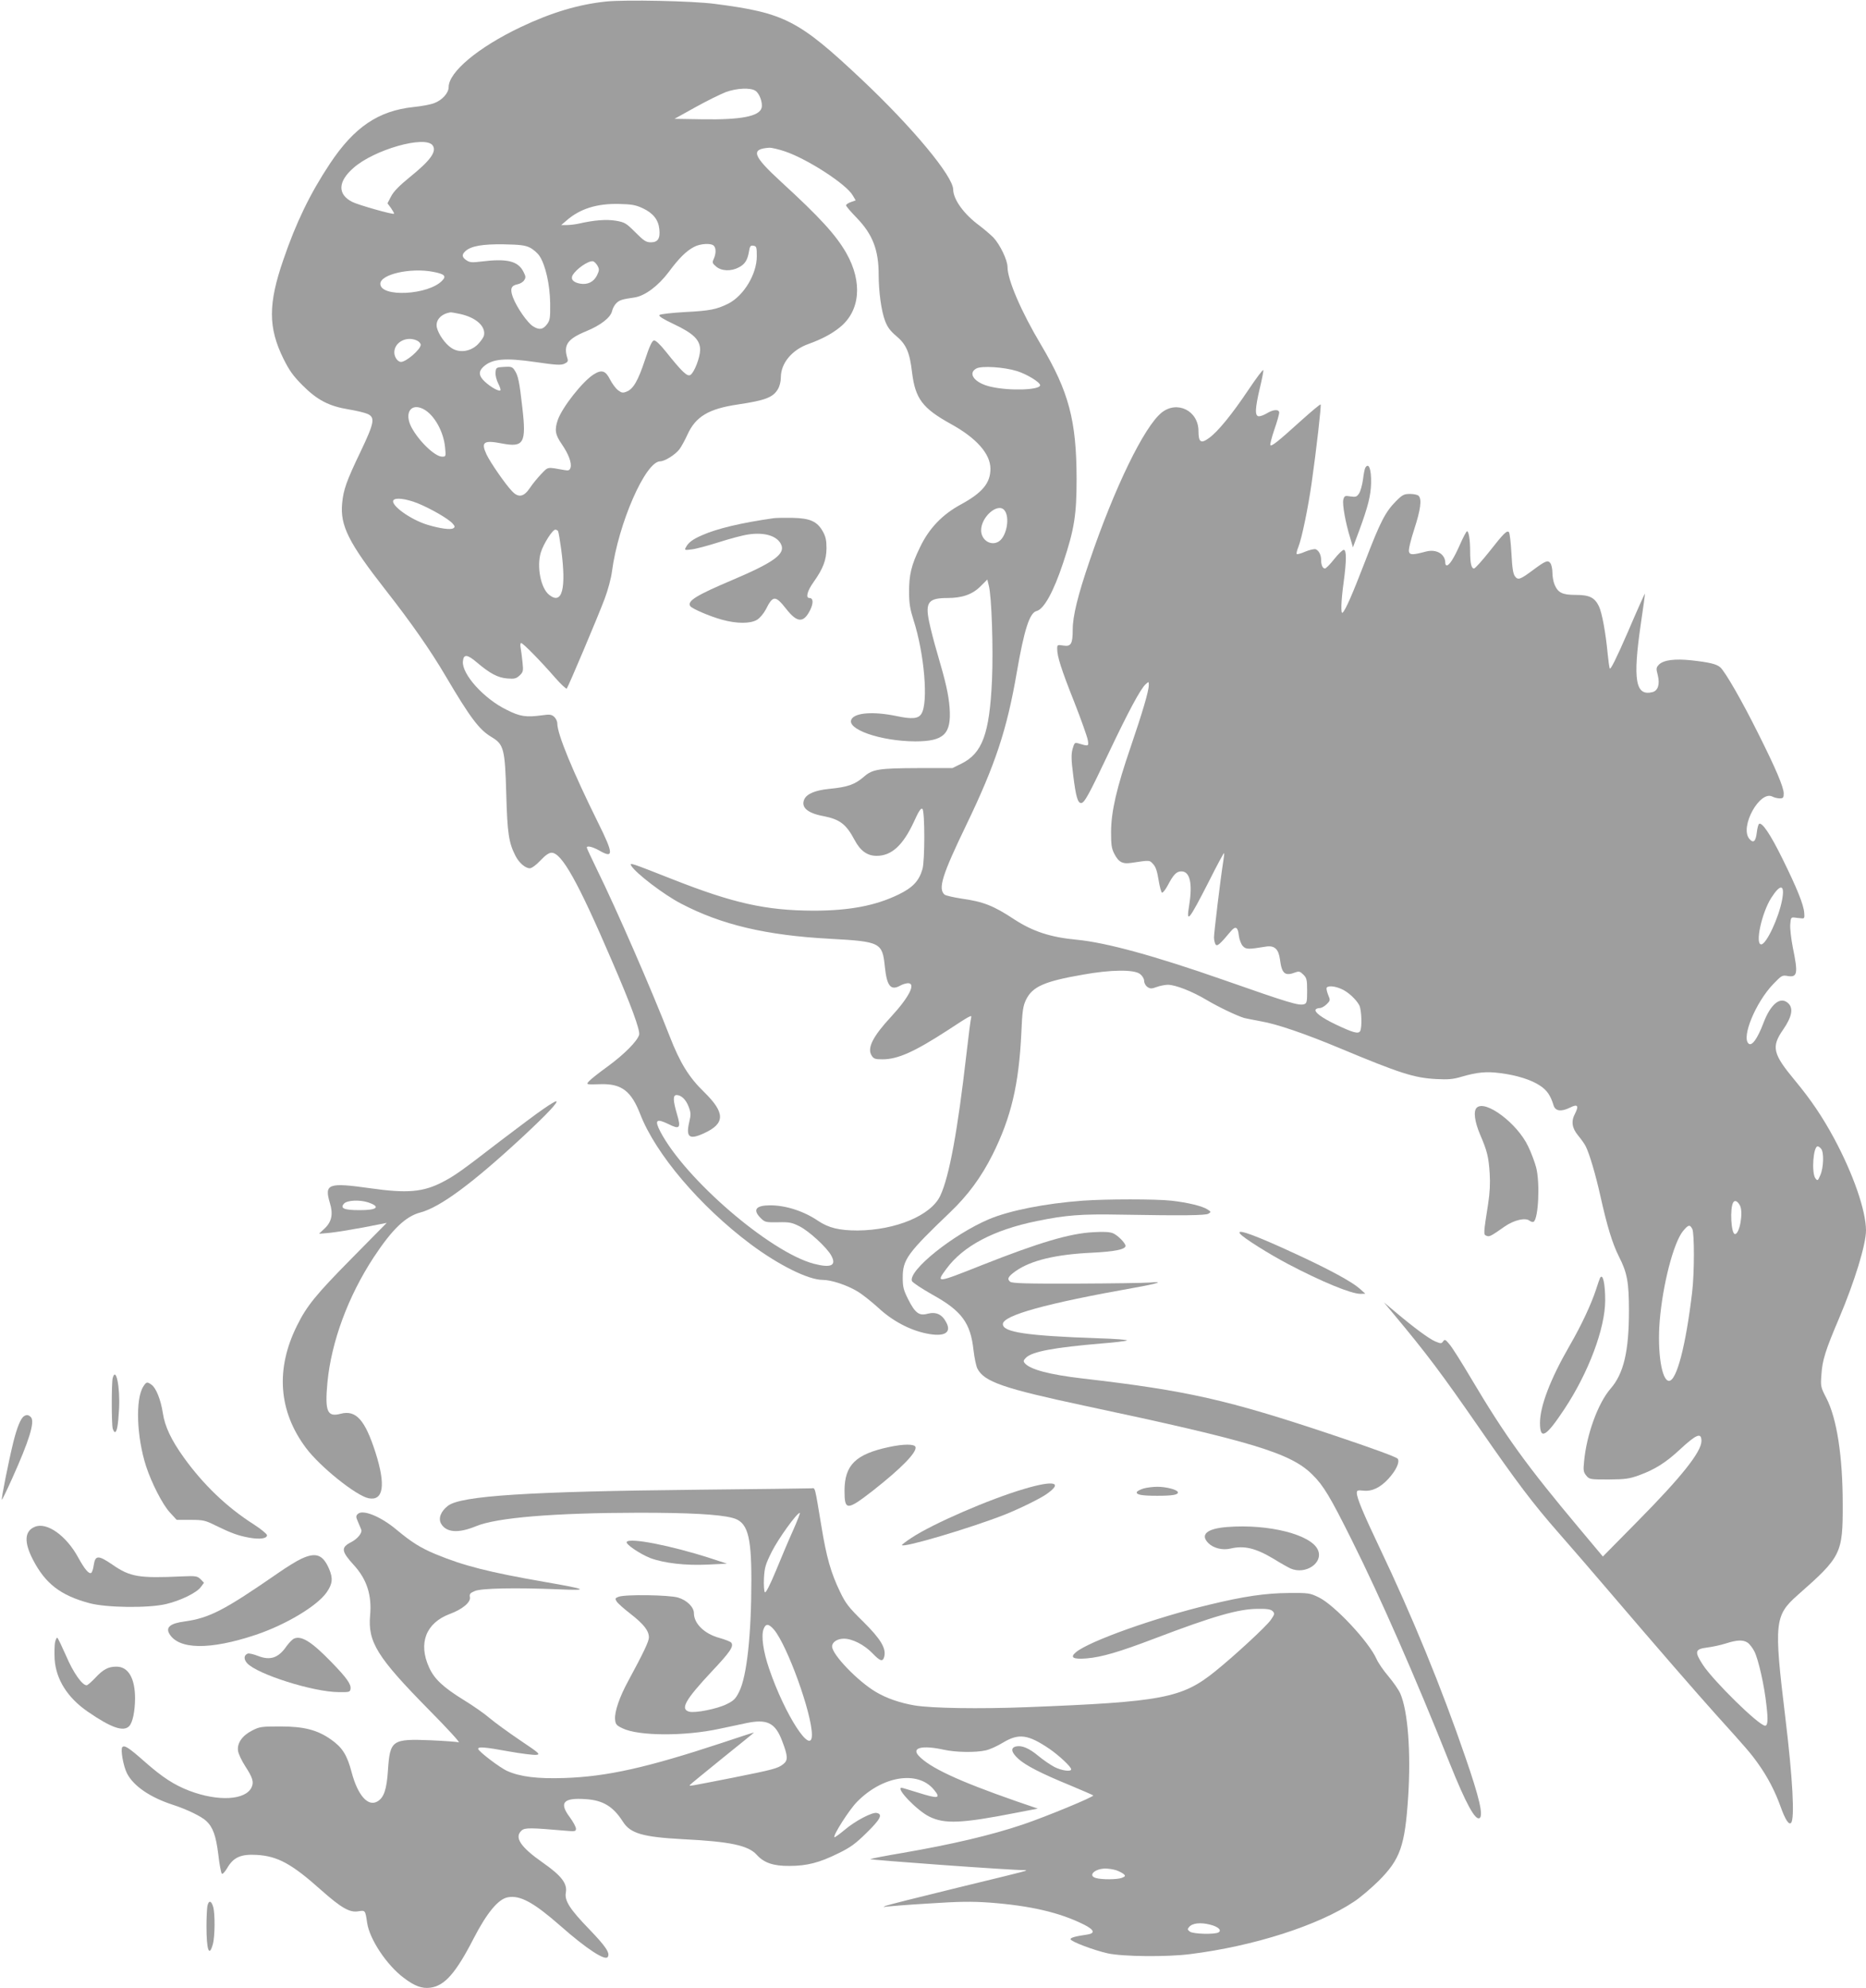 <?xml version="1.0" standalone="no"?>
<!DOCTYPE svg PUBLIC "-//W3C//DTD SVG 20010904//EN"
 "http://www.w3.org/TR/2001/REC-SVG-20010904/DTD/svg10.dtd">
<svg version="1.0" xmlns="http://www.w3.org/2000/svg"
 width="1202pt" height="1280pt" viewBox="0 0 1202 1280"
 preserveAspectRatio="xMidYMid meet">
<g transform="translate(0,1280) scale(0.1,-0.1)"
fill="#9e9e9e" stroke="none">
<path d="M3902 12790 c-178 -19 -351 -71 -549 -165 -273 -130 -463 -289 -463
-386 0 -38 -42 -84 -93 -103 -23 -9 -82 -20 -132 -25 -228 -24 -383 -129 -540
-365 -128 -193 -218 -379 -300 -619 -98 -284 -98 -436 1 -637 38 -76 62 -110
124 -172 94 -94 169 -133 297 -154 49 -8 103 -21 121 -29 49 -23 44 -55 -44
-240 -93 -193 -112 -249 -120 -335 -14 -144 42 -255 281 -560 163 -208 288
-387 384 -550 161 -273 218 -348 297 -395 79 -47 87 -76 95 -365 7 -254 16
-315 59 -399 23 -46 64 -81 93 -81 12 0 41 21 68 50 32 34 55 50 72 50 65 0
170 -187 386 -690 127 -293 185 -452 178 -482 -11 -40 -95 -125 -200 -202 -57
-41 -111 -84 -121 -95 -22 -24 -24 -24 76 -21 132 3 194 -44 252 -193 99 -256
384 -592 711 -837 181 -135 372 -230 464 -230 55 0 156 -33 224 -74 32 -19 92
-67 135 -106 89 -83 201 -143 309 -165 116 -24 165 4 128 72 -27 52 -67 69
-120 55 -54 -15 -80 4 -125 93 -30 60 -35 79 -35 140 0 116 30 157 305 420
116 111 200 225 274 372 119 239 169 449 185 782 6 144 11 174 30 214 41 85
118 119 366 162 183 33 331 34 369 4 15 -12 26 -30 26 -44 0 -13 9 -31 21 -39
18 -12 26 -13 61 0 22 8 55 14 72 14 48 -1 153 -41 247 -97 79 -47 195 -102
244 -117 11 -3 59 -12 106 -21 102 -17 288 -81 506 -172 393 -164 481 -192
623 -200 78 -4 108 -2 165 15 100 29 159 35 250 23 104 -13 200 -43 256 -81
44 -29 67 -63 86 -125 11 -39 49 -44 106 -16 49 25 59 13 33 -38 -27 -50 -20
-94 20 -142 19 -23 41 -54 48 -68 25 -49 65 -186 95 -321 44 -197 77 -305 120
-391 53 -103 64 -166 64 -349 0 -260 -34 -404 -119 -501 -81 -94 -154 -295
-170 -468 -6 -57 -4 -69 14 -91 20 -24 24 -25 144 -25 107 1 132 4 196 27 101
37 172 81 261 164 109 101 141 114 141 57 0 -70 -129 -232 -415 -521 l-220
-223 -145 173 c-345 411 -482 600 -704 974 -59 100 -121 198 -138 218 -27 33
-32 35 -42 20 -11 -15 -15 -15 -51 0 -41 18 -131 84 -255 188 l-75 63 58 -70
c218 -261 309 -382 559 -743 241 -348 343 -483 509 -672 80 -91 225 -259 324
-375 311 -364 564 -655 689 -794 195 -216 223 -248 270 -314 63 -88 110 -179
146 -279 30 -84 53 -118 67 -104 25 25 11 285 -37 681 -74 610 -69 654 80 786
281 247 291 267 290 587 0 306 -38 552 -106 682 -36 70 -37 74 -31 153 6 90
25 152 114 361 100 236 173 474 173 565 -1 128 -81 360 -205 591 -76 141 -150
250 -252 373 -144 173 -154 217 -77 328 56 81 67 136 35 168 -50 50 -114 1
-162 -126 -38 -100 -74 -150 -95 -132 -48 40 45 265 158 383 55 57 58 59 96
52 60 -9 65 17 31 182 -11 56 -19 123 -17 149 3 43 5 48 26 46 12 -2 32 -4 45
-5 20 -3 22 1 19 36 -4 53 -48 161 -142 351 -75 152 -129 233 -149 221 -4 -3
-11 -26 -14 -52 -7 -62 -22 -76 -49 -44 -63 77 69 315 150 271 12 -6 32 -11
46 -11 22 0 26 4 26 31 0 41 -51 161 -166 390 -101 203 -211 395 -243 423 -24
21 -70 32 -187 45 -106 11 -177 2 -207 -27 -19 -20 -20 -25 -8 -70 14 -58 1
-99 -35 -108 -109 -27 -127 78 -75 436 16 107 28 196 27 198 -2 1 -52 -111
-111 -249 -75 -172 -111 -244 -116 -232 -3 10 -9 52 -13 93 -13 137 -36 264
-57 308 -28 56 -61 72 -151 72 -84 0 -112 14 -134 66 -8 18 -14 53 -14 77 0
24 -6 51 -13 61 -16 22 -31 16 -112 -44 -82 -61 -96 -66 -115 -42 -13 15 -19
52 -24 149 -4 70 -11 132 -16 137 -13 13 -32 -5 -127 -126 -47 -59 -91 -108
-98 -108 -17 0 -25 33 -25 111 0 74 -9 129 -20 129 -4 0 -25 -39 -46 -87 -39
-88 -68 -133 -85 -133 -5 0 -9 7 -9 15 0 58 -57 92 -125 74 -83 -22 -103 -23
-109 -1 -4 12 10 71 34 145 41 126 50 193 28 215 -7 7 -32 12 -55 12 -39 0
-49 -5 -91 -47 -68 -69 -100 -130 -197 -383 -83 -215 -126 -314 -146 -334 -13
-14 -11 71 6 194 19 140 19 210 1 210 -8 0 -36 -27 -62 -60 -26 -33 -53 -60
-59 -60 -15 0 -25 22 -25 56 0 32 -15 60 -35 68 -9 3 -39 -4 -66 -15 -27 -12
-52 -19 -56 -16 -3 3 1 23 10 44 23 58 63 252 86 413 31 217 63 501 58 506 -3
3 -60 -45 -128 -106 -146 -132 -187 -165 -196 -156 -3 3 8 48 25 98 18 51 32
101 32 111 0 23 -36 22 -78 -3 -18 -11 -41 -20 -52 -20 -28 0 -26 48 5 180 14
57 24 110 23 117 -2 7 -44 -49 -95 -125 -108 -161 -198 -271 -255 -312 -52
-38 -68 -28 -68 45 0 131 -138 199 -238 118 -113 -92 -303 -483 -463 -953 -76
-222 -109 -356 -109 -443 0 -93 -11 -111 -61 -103 -38 6 -39 5 -39 -22 0 -48
26 -131 110 -342 44 -112 83 -222 87 -244 7 -42 6 -42 -64 -21 -19 6 -23 2
-34 -37 -9 -34 -9 -68 4 -168 17 -137 29 -180 51 -180 21 0 48 49 179 325 124
261 204 411 237 440 20 18 20 18 20 -6 0 -38 -41 -176 -117 -399 -90 -262
-125 -412 -126 -545 0 -84 3 -107 21 -142 28 -54 53 -67 111 -58 120 18 115
18 139 -8 17 -18 26 -46 35 -102 7 -43 17 -80 22 -82 6 -2 21 18 35 43 39 74
58 94 90 94 55 0 73 -77 50 -219 -20 -121 -3 -100 126 152 52 104 97 187 99
185 2 -2 -1 -28 -6 -58 -17 -107 -59 -455 -59 -485 0 -16 5 -37 10 -45 10 -15
27 -1 98 84 31 37 46 29 52 -27 3 -25 15 -56 25 -67 21 -23 35 -23 151 -4 54
8 80 -16 89 -83 12 -93 32 -109 100 -83 22 8 30 6 51 -15 21 -21 24 -33 24
-104 0 -70 -2 -80 -19 -86 -34 -11 -96 8 -516 155 -449 157 -760 242 -950 260
-169 16 -281 53 -400 130 -136 90 -201 115 -343 135 -51 8 -99 19 -107 25 -44
37 -17 125 140 450 186 386 261 612 324 977 48 278 83 388 128 399 48 12 110
125 172 312 72 217 86 308 86 542 -1 373 -50 558 -228 858 -129 216 -217 421
-217 503 0 44 -48 144 -91 190 -19 19 -59 53 -89 76 -100 73 -169 168 -170
233 -1 86 -262 400 -589 708 -406 382 -496 429 -946 487 -141 19 -581 28 -703
15z m965 -575 c26 -18 47 -77 39 -109 -14 -55 -133 -78 -381 -74 l-180 3 135
75 c74 41 162 84 195 97 71 26 161 30 192 8z m-2080 -351 c28 -39 -14 -97
-148 -205 -65 -53 -103 -91 -119 -122 l-24 -46 23 -31 c12 -18 21 -33 19 -36
-7 -7 -229 56 -269 76 -96 49 -93 131 8 219 133 118 462 211 510 145z m2270
-39 c145 -49 395 -211 436 -283 l19 -32 -31 -11 c-17 -6 -31 -15 -31 -21 0 -6
31 -42 70 -82 101 -105 140 -205 140 -364 0 -109 17 -234 41 -297 15 -40 33
-65 71 -97 65 -54 88 -105 103 -235 21 -170 67 -231 249 -332 166 -91 256
-193 256 -289 0 -92 -52 -154 -189 -229 -121 -65 -207 -155 -265 -277 -56
-115 -71 -178 -70 -291 0 -70 7 -109 28 -175 71 -219 97 -536 51 -606 -20 -32
-62 -35 -165 -13 -143 29 -259 21 -284 -20 -40 -64 185 -143 409 -144 186 0
234 47 222 216 -7 88 -24 163 -80 354 -20 67 -43 157 -52 201 -26 125 -4 152
119 152 94 0 160 23 212 75 l44 44 9 -37 c19 -68 30 -409 21 -612 -16 -345
-62 -470 -198 -537 l-57 -28 -225 0 c-246 -1 -289 -7 -343 -54 -60 -52 -104
-68 -227 -80 -89 -9 -143 -32 -159 -67 -23 -51 20 -89 122 -108 107 -21 147
-51 202 -154 37 -70 82 -102 142 -102 96 0 169 67 239 217 32 71 47 94 56 85
16 -16 16 -335 0 -388 -22 -76 -63 -119 -154 -163 -148 -72 -317 -104 -548
-104 -307 1 -517 48 -910 203 -267 105 -275 108 -264 87 27 -47 211 -188 322
-245 260 -136 548 -204 959 -226 326 -18 337 -24 353 -181 13 -124 38 -155
100 -120 14 8 35 14 48 15 54 1 10 -88 -108 -216 -118 -127 -156 -203 -125
-250 13 -21 23 -24 70 -24 98 0 205 48 418 186 145 95 159 103 153 83 -3 -8
-17 -115 -31 -239 -56 -489 -110 -785 -168 -908 -59 -127 -287 -222 -533 -224
-118 0 -187 17 -254 62 -91 62 -207 100 -308 100 -93 0 -115 -28 -63 -81 28
-28 33 -29 113 -28 73 2 90 -2 138 -26 62 -31 178 -138 205 -189 35 -64 -2
-81 -113 -52 -282 75 -828 545 -988 850 -39 75 -27 87 50 50 75 -38 84 -28 57
63 -26 88 -27 123 -3 123 30 0 60 -28 78 -75 15 -40 15 -52 4 -98 -23 -99 0
-117 95 -73 138 63 137 132 0 266 -97 94 -155 188 -221 358 -117 300 -342 817
-470 1077 -35 72 -64 134 -64 138 0 14 36 6 79 -18 95 -55 94 -23 -5 176 -164
331 -264 573 -264 641 0 14 -9 33 -20 43 -17 15 -29 17 -77 10 -104 -14 -142
-9 -229 35 -148 72 -290 231 -282 312 4 48 28 46 89 -6 86 -73 136 -99 196
-104 47 -4 58 -1 80 19 23 22 25 29 19 84 -3 33 -9 75 -12 93 -4 18 -2 32 3
32 12 0 124 -114 219 -223 37 -42 71 -74 75 -70 10 12 201 463 244 578 21 55
42 134 47 175 41 309 216 710 311 710 29 0 98 43 124 78 12 16 35 58 51 93 53
117 136 167 326 195 174 26 225 45 256 97 12 19 20 50 20 78 0 90 71 176 177
214 86 31 150 65 201 106 133 105 150 292 44 479 -67 117 -169 229 -420 459
-185 170 -199 212 -74 220 13 0 58 -10 99 -24z m-916 -366 c66 -31 100 -74
106 -133 7 -61 -9 -86 -54 -86 -31 0 -45 9 -100 64 -59 59 -68 65 -126 75 -61
10 -140 4 -240 -19 -23 -5 -58 -9 -77 -9 l-35 0 35 30 c86 75 195 109 335 106
84 -2 109 -6 156 -28z m-728 -253 c22 -11 50 -35 63 -55 38 -59 66 -181 68
-303 1 -94 -1 -110 -20 -135 -26 -35 -50 -39 -90 -14 -36 22 -105 121 -130
187 -20 54 -12 76 31 84 15 3 34 14 41 25 12 18 11 26 -4 55 -35 70 -106 87
-274 66 -56 -7 -72 -6 -93 8 -30 20 -32 37 -6 60 36 32 109 45 246 43 105 -2
137 -6 168 -21z m1185 12 c15 -15 15 -50 0 -84 -11 -24 -10 -29 15 -50 35 -30
97 -32 147 -5 39 20 56 48 65 104 5 32 10 38 28 35 20 -3 22 -9 22 -68 0 -115
-84 -254 -184 -305 -75 -37 -118 -46 -279 -54 -84 -5 -158 -13 -164 -19 -7 -7
21 -25 93 -59 127 -60 169 -102 169 -166 -1 -50 -38 -146 -63 -161 -20 -12
-53 19 -160 153 -38 47 -64 71 -75 69 -12 -2 -29 -39 -57 -124 -44 -133 -75
-188 -118 -205 -24 -10 -32 -9 -55 8 -15 11 -38 42 -52 69 -29 58 -54 66 -105
34 -71 -44 -201 -209 -231 -291 -23 -66 -18 -97 25 -159 44 -64 65 -121 56
-151 -6 -18 -12 -20 -41 -15 -112 20 -101 22 -147 -25 -23 -24 -57 -65 -74
-91 -39 -58 -74 -64 -115 -20 -44 46 -139 184 -164 236 -37 80 -19 94 99 71
141 -27 158 2 132 228 -19 169 -27 209 -50 243 -14 22 -22 25 -68 22 -50 -3
-52 -4 -55 -35 -2 -18 6 -49 17 -71 11 -22 18 -42 14 -45 -9 -9 -64 22 -100
56 -39 36 -42 65 -10 95 56 52 138 60 337 31 130 -19 163 -21 185 -11 22 10
26 17 20 35 -27 86 0 125 122 175 93 38 158 89 166 131 4 16 16 39 28 50 22
20 35 24 117 36 66 10 152 74 219 163 66 89 113 136 163 162 40 22 110 26 128
8z m-749 -129 c12 -22 12 -29 -3 -61 -21 -43 -61 -63 -110 -54 -43 8 -61 28
-48 53 23 41 102 96 132 91 8 -2 21 -15 29 -29z m-1059 -39 c73 -14 87 -27 59
-56 -88 -94 -399 -110 -399 -21 0 61 194 105 340 77z m172 -271 c104 -22 170
-81 155 -141 -4 -13 -22 -38 -41 -57 -48 -46 -120 -55 -170 -20 -40 27 -82 88
-92 131 -10 47 28 88 88 97 4 1 31 -4 60 -10z m-277 -171 c14 -6 25 -19 25
-28 0 -29 -93 -110 -127 -110 -21 0 -43 31 -43 61 0 66 79 107 145 77z m3866
-197 c64 -20 149 -72 149 -91 0 -31 -195 -38 -317 -10 -104 23 -153 86 -93
118 35 18 178 9 261 -17z m-3823 -245 c69 -36 130 -145 139 -247 6 -58 5 -59
-19 -59 -47 0 -153 103 -199 192 -46 91 -1 156 79 114z m-40 -605 c84 -34 198
-99 227 -131 16 -18 17 -23 5 -31 -18 -11 -85 -2 -165 22 -110 33 -240 127
-221 158 12 19 79 11 154 -18z m3782 -46 c36 -43 16 -162 -32 -198 -50 -37
-118 3 -118 69 0 87 108 180 150 129z m-2875 -135 c3 -5 12 -58 20 -117 34
-254 6 -359 -77 -293 -55 42 -82 184 -54 274 17 55 75 146 93 146 6 0 15 -4
18 -10z m7885 -2371 c-21 -116 -102 -289 -135 -289 -41 0 3 203 65 300 59 92
88 87 70 -11z m-2842 -575 c43 -17 97 -67 118 -106 15 -30 19 -145 5 -167 -12
-19 -46 -9 -156 43 -92 44 -140 80 -130 97 4 5 15 9 26 9 11 0 31 11 45 25 24
24 24 26 9 61 -8 20 -12 40 -9 45 8 14 51 11 92 -7z m3093 -1030 c19 -23 16
-121 -5 -169 -16 -38 -18 -39 -32 -21 -26 36 -14 206 15 206 4 0 15 -7 22 -16z
m-523 -365 c23 -43 -2 -184 -32 -184 -25 0 -34 168 -11 204 10 17 28 8 43 -20z
m-307 -151 c14 -27 14 -283 -1 -408 -41 -346 -100 -570 -149 -570 -47 0 -76
186 -60 384 19 234 89 505 150 580 35 42 44 44 60 14z m357 -2664 c12 -8 32
-34 43 -56 26 -51 65 -223 78 -350 11 -93 8 -128 -9 -128 -40 0 -332 287 -401
392 -55 85 -51 101 27 111 34 4 88 16 120 26 74 24 113 25 142 5z"/>
<path d="M4985 9464 c-206 -29 -367 -67 -463 -110 -60 -26 -88 -47 -104 -78
-10 -18 -7 -19 38 -13 27 3 105 24 174 46 69 22 154 45 190 50 104 16 187 -9
212 -65 28 -60 -48 -115 -312 -227 -236 -100 -294 -136 -274 -169 10 -16 125
-66 206 -88 95 -26 182 -26 225 0 18 11 43 41 57 68 45 90 61 90 131 1 70 -89
111 -91 153 -8 23 46 21 79 -4 79 -26 0 -14 46 27 103 61 86 82 141 83 217 0
51 -5 75 -24 109 -36 64 -82 85 -195 87 -49 1 -103 0 -120 -2z"/>
<path d="M8795 9789 c-4 -6 -11 -40 -15 -75 -5 -36 -16 -76 -25 -90 -15 -23
-22 -25 -56 -20 -36 6 -39 4 -46 -21 -7 -30 14 -149 45 -248 l17 -59 43 115
c54 148 72 218 74 298 2 90 -15 136 -37 100z"/>
<path d="M3504 5663 c-38 -25 -163 -119 -279 -207 -258 -199 -297 -226 -374
-266 -125 -65 -228 -74 -466 -40 -271 38 -297 29 -260 -95 22 -71 12 -121 -34
-164 l-36 -34 70 6 c39 4 137 20 218 35 l148 29 -228 -231 c-227 -230 -287
-303 -350 -431 -139 -279 -119 -551 58 -787 90 -121 325 -309 404 -324 95 -18
111 84 44 294 -68 212 -126 276 -225 250 -86 -23 -102 15 -85 200 25 264 134
557 298 807 120 182 206 264 301 289 128 34 335 187 660 488 157 146 234 228
214 228 -5 0 -41 -21 -78 -47z m-1133 -604 c84 -28 59 -51 -56 -50 -99 0 -126
12 -99 42 20 22 100 26 155 8z"/>
<path d="M9512 5668 c-22 -22 -13 -89 22 -172 46 -107 55 -144 62 -251 4 -62
1 -123 -10 -195 -30 -192 -31 -199 -11 -206 19 -8 27 -4 118 60 61 42 135 59
161 36 9 -6 19 -9 25 -6 31 20 42 251 16 351 -9 33 -31 93 -51 134 -69 148
-277 304 -332 249z"/>
<path d="M6975 5070 c-244 -18 -474 -64 -606 -120 -230 -98 -517 -328 -495
-397 4 -10 63 -49 132 -88 188 -104 246 -181 265 -358 6 -50 17 -103 25 -118
43 -85 169 -128 689 -239 1083 -230 1331 -305 1470 -445 70 -69 113 -140 254
-423 180 -360 409 -881 631 -1438 103 -256 163 -366 191 -349 25 16 -2 133
-91 390 -152 444 -345 914 -553 1350 -107 225 -147 321 -147 354 0 16 6 18 43
14 55 -6 109 20 161 77 50 55 73 106 60 128 -7 11 -160 67 -420 154 -679 227
-935 285 -1609 363 -215 25 -340 58 -374 99 -10 12 -9 18 8 35 40 40 183 66
491 92 80 6 151 15 159 19 8 4 -76 11 -185 14 -460 16 -614 39 -614 91 0 57
281 134 850 235 147 26 194 42 100 33 -36 -3 -250 -6 -476 -7 -328 -1 -414 2
-427 12 -22 18 -13 34 36 69 99 69 258 107 492 118 143 7 215 21 215 44 0 18
-50 68 -80 81 -21 9 -61 11 -128 7 -152 -8 -347 -66 -717 -212 -294 -117 -298
-117 -229 -24 108 147 304 251 584 308 186 38 284 46 540 41 408 -7 544 -5
564 6 18 11 18 12 -5 27 -33 22 -127 45 -234 57 -100 11 -416 11 -570 0z"/>
<path d="M7989 4856 c23 -27 181 -127 310 -195 217 -114 405 -191 465 -191
l31 1 -37 33 c-50 44 -191 121 -405 220 -265 123 -396 171 -364 132z"/>
<path d="M10307 4573 c-2 -5 -15 -39 -27 -78 -32 -96 -94 -229 -170 -360 -123
-213 -190 -388 -190 -496 0 -112 38 -91 157 89 156 235 263 521 263 700 0 108
-15 176 -33 145z"/>
<path d="M726 3928 c-8 -30 -8 -296 0 -325 4 -13 10 -23 14 -23 13 0 21 42 27
150 7 141 -20 275 -41 198z"/>
<path d="M924 3875 c-53 -80 -44 -326 17 -515 36 -109 105 -244 152 -296 l45
-49 89 0 c82 0 95 -3 163 -37 103 -50 145 -65 217 -78 68 -12 113 -5 113 16 0
8 -39 40 -87 71 -173 110 -324 256 -448 428 -82 114 -123 201 -136 287 -13 86
-44 163 -73 183 -28 20 -33 19 -52 -10z"/>
<path d="M154 3682 c-21 -14 -45 -73 -69 -170 -30 -123 -78 -363 -73 -367 2
-2 32 60 67 138 109 242 146 362 121 392 -14 16 -29 19 -46 7z"/>
<path d="M5727 3484 c-216 -46 -286 -116 -287 -280 0 -131 15 -131 184 0 182
143 285 248 273 281 -8 19 -76 19 -170 -1z"/>
<path d="M6600 3215 c-226 -66 -594 -226 -729 -316 -34 -22 -61 -43 -61 -46 0
-22 445 110 663 196 95 38 228 103 270 133 107 75 46 89 -143 33z"/>
<path d="M7366 3217 c-22 -7 -41 -17 -43 -23 -6 -17 32 -24 132 -24 100 0 138
7 132 24 -5 16 -75 34 -132 34 -27 0 -68 -5 -89 -11z"/>
<path d="M4495 3209 c-1092 -11 -1525 -39 -1609 -103 -46 -35 -64 -81 -45
-115 33 -58 111 -64 225 -17 134 56 506 86 1049 87 320 0 513 -10 602 -33 97
-24 123 -109 123 -398 0 -355 -29 -621 -78 -720 -23 -47 -35 -59 -82 -82 -61
-30 -201 -58 -240 -48 -60 16 -27 75 145 259 119 126 144 163 125 186 -5 6
-40 20 -76 30 -96 26 -164 92 -164 159 0 39 -45 84 -103 101 -59 17 -339 21
-382 5 -23 -9 -24 -12 -13 -30 7 -12 48 -48 92 -82 83 -65 116 -107 116 -150
0 -25 -35 -99 -132 -278 -57 -104 -90 -200 -86 -249 3 -32 8 -39 48 -58 102
-50 400 -52 625 -3 50 10 126 27 170 36 136 29 189 3 233 -114 38 -99 39 -125
7 -150 -35 -27 -59 -34 -324 -87 -286 -56 -283 -56 -277 -47 2 4 97 81 209
172 113 91 205 165 204 166 -1 1 -94 -29 -207 -67 -482 -159 -739 -217 -1015
-226 -173 -6 -284 8 -367 45 -48 21 -188 128 -188 143 0 15 46 11 199 -17 79
-14 158 -24 175 -22 29 3 21 10 -104 94 -74 50 -162 114 -194 141 -32 28 -109
82 -170 119 -131 81 -189 135 -222 209 -71 155 -21 286 133 344 82 30 136 76
130 108 -4 21 1 27 32 40 42 18 262 22 536 11 205 -9 192 -1 -84 47 -362 63
-524 104 -707 180 -94 39 -153 76 -249 156 -102 86 -219 133 -250 102 -13 -12
-13 -19 1 -51 9 -20 18 -43 21 -50 8 -20 -24 -60 -66 -81 -66 -34 -63 -58 19
-148 83 -91 116 -193 104 -323 -15 -172 45 -269 380 -609 116 -117 202 -211
191 -208 -11 3 -92 9 -181 13 -249 10 -262 1 -275 -193 -8 -124 -26 -178 -70
-202 -60 -33 -125 42 -164 189 -29 111 -60 160 -133 211 -88 62 -175 84 -327
84 -120 0 -134 -2 -180 -26 -64 -32 -98 -81 -92 -129 2 -20 23 -64 46 -100 49
-75 57 -103 42 -136 -38 -84 -215 -94 -402 -23 -98 38 -171 85 -287 187 -103
91 -130 108 -144 94 -13 -13 6 -122 30 -169 42 -82 149 -155 297 -203 87 -28
182 -74 213 -103 43 -40 63 -94 78 -215 7 -64 18 -120 23 -125 5 -5 20 12 35
37 40 69 88 90 190 84 134 -8 225 -57 414 -226 131 -116 185 -147 241 -137 44
7 44 7 56 -75 16 -106 126 -271 235 -353 71 -54 118 -71 172 -64 92 12 164 93
280 319 85 164 158 252 219 263 80 15 168 -34 339 -184 168 -148 289 -227 305
-200 16 25 -13 68 -119 178 -126 130 -161 185 -151 237 10 57 -28 108 -147
191 -146 102 -187 164 -138 208 20 19 61 18 278 -1 67 -6 72 -5 72 13 0 11
-18 44 -40 74 -70 93 -42 126 102 116 112 -7 178 -47 241 -146 48 -75 127 -98
387 -112 303 -15 421 -40 475 -101 46 -51 107 -72 210 -71 113 0 194 21 315
81 78 38 110 61 183 133 89 87 105 119 64 127 -29 6 -138 -51 -205 -108 -35
-29 -65 -51 -67 -48 -11 10 96 178 146 228 163 166 389 203 493 80 50 -60 32
-63 -104 -20 -52 16 -98 30 -102 30 -43 1 100 -148 179 -186 98 -48 206 -44
558 25 l140 27 -140 48 c-376 131 -559 217 -629 294 -45 51 27 67 164 37 76
-17 206 -19 270 -4 25 5 75 28 111 50 102 61 161 53 300 -41 62 -43 139 -115
139 -131 0 -17 -61 -9 -108 15 -26 14 -72 45 -102 70 -61 51 -108 71 -146 62
-36 -9 -30 -38 16 -80 48 -43 147 -94 335 -171 77 -32 143 -61 147 -64 9 -8
-307 -138 -452 -187 -208 -70 -456 -128 -780 -184 -102 -17 -193 -35 -204 -39
-14 -5 925 -73 993 -71 8 0 12 -2 10 -4 -2 -2 -202 -52 -444 -110 -242 -59
-449 -111 -460 -116 -18 -8 -17 -9 5 -5 14 2 136 12 272 20 198 13 275 14 391
6 266 -20 454 -64 610 -142 67 -34 73 -56 20 -64 -77 -11 -108 -20 -107 -30 2
-15 150 -71 240 -91 97 -21 378 -24 529 -5 411 51 828 185 1057 338 40 26 110
86 158 133 140 140 170 224 191 545 18 286 -2 550 -51 662 -10 23 -44 72 -75
109 -32 37 -67 88 -78 113 -49 111 -270 347 -372 397 -58 28 -65 29 -195 28
-146 -1 -287 -21 -509 -75 -348 -83 -775 -235 -860 -306 -41 -34 -19 -47 68
-40 97 8 210 41 441 129 376 143 539 190 663 190 59 1 83 -3 95 -15 14 -15 13
-20 -12 -56 -29 -42 -235 -232 -358 -331 -214 -173 -340 -197 -1213 -231 -308
-12 -612 -7 -722 11 -95 16 -182 46 -251 87 -118 70 -282 241 -282 293 0 28
34 50 76 50 54 0 131 -39 184 -94 50 -52 67 -57 76 -21 13 53 -23 113 -136
225 -92 90 -113 117 -148 190 -60 124 -88 222 -122 430 -43 258 -38 240 -63
238 -12 -1 -341 -5 -732 -9z m614 -261 c-28 -62 -78 -180 -111 -261 -39 -94
-65 -144 -71 -138 -5 5 -8 45 -6 89 4 70 9 89 51 173 42 83 161 249 180 249 4
0 -16 -51 -43 -112z m-123 -640 c86 -103 244 -539 244 -677 0 -140 -174 128
-275 424 -39 113 -53 214 -36 258 14 36 33 34 67 -5z m2205 -1549 c19 -7 40
-18 48 -25 12 -11 10 -15 -13 -24 -30 -11 -127 -12 -166 -1 -55 15 -9 61 61
61 20 0 51 -5 70 -11z m604 -350 c52 -13 77 -36 54 -50 -23 -14 -163 -11 -184
5 -16 12 -17 16 -6 29 21 26 73 32 136 16z"/>
<path d="M224 2970 c-66 -27 -70 -98 -13 -209 80 -156 178 -232 364 -282 109
-30 382 -33 495 -6 93 22 198 73 224 110 l20 27 -22 23 c-21 20 -30 22 -120
18 -278 -13 -334 -3 -447 75 -92 63 -111 62 -121 -1 -3 -25 -11 -48 -16 -51
-15 -10 -42 22 -84 98 -77 142 -203 231 -280 198z"/>
<path d="M7905 2969 c-131 -10 -176 -49 -121 -104 32 -32 91 -47 141 -35 90
21 162 4 281 -67 43 -27 92 -54 107 -61 96 -42 212 35 177 118 -41 100 -318
170 -585 149z"/>
<path d="M4037 2873 c-9 -14 86 -78 152 -104 89 -33 228 -49 369 -42 l125 6
-104 34 c-257 83 -524 135 -542 106z"/>
<path d="M1942 2765 c-29 -13 -97 -55 -150 -92 -350 -242 -442 -289 -602 -312
-92 -12 -123 -37 -100 -78 59 -104 262 -107 558 -8 194 65 395 186 456 273 38
55 42 90 16 151 -40 93 -85 109 -178 66z"/>
<path d="M354 2224 c-3 -19 -4 -68 -2 -107 9 -129 82 -246 212 -336 152 -105
233 -133 269 -93 22 24 36 94 37 176 0 131 -43 206 -120 206 -53 0 -85 -17
-138 -74 -24 -25 -48 -46 -54 -46 -29 0 -87 83 -132 189 -27 61 -52 114 -57
117 -4 2 -11 -12 -15 -32z"/>
<path d="M1895 2251 c-12 -5 -33 -27 -49 -49 -52 -76 -105 -94 -184 -63 -28
11 -58 18 -66 15 -26 -10 -27 -36 -4 -62 65 -71 425 -185 588 -186 70 -1 75 0
78 21 4 30 -24 70 -122 171 -127 131 -193 173 -241 153z"/>
<path d="M1336 529 c-3 -17 -6 -75 -6 -129 0 -154 17 -204 41 -117 14 49 15
198 2 241 -12 41 -29 43 -37 5z"/>
</g>
</svg>
